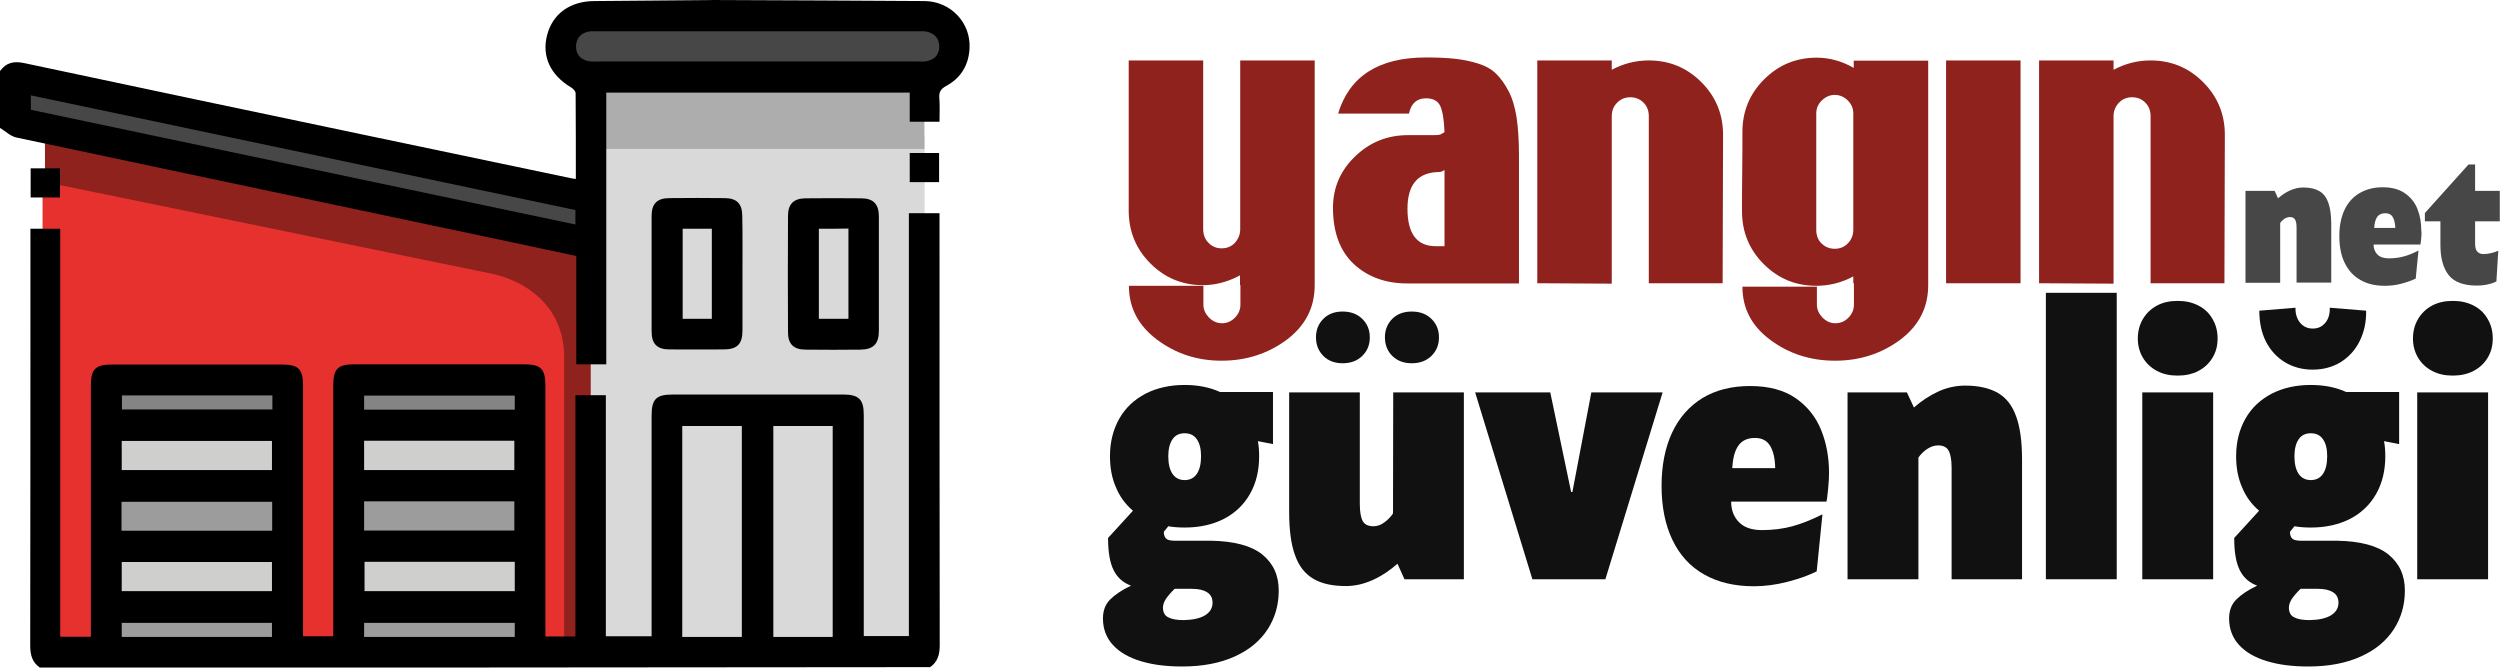 <?xml version="1.0" encoding="utf-8"?>
<!-- Generator: Adobe Illustrator 23.1.0, SVG Export Plug-In . SVG Version: 6.00 Build 0)  -->
<svg version="1.1" id="katman_1" xmlns="http://www.w3.org/2000/svg" xmlns:xlink="http://www.w3.org/1999/xlink" x="0px" y="0px"
	 viewBox="0 0 1174.8 313.7" style="enable-background:new 0 0 1174.8 313.7;" xml:space="preserve">
<style type="text/css">
	.st0{fill:#90221E;}
	.st1{fill:#E6312F;}
	.st2{fill:#848484;}
	.st3{fill:#CFCFCE;}
	.st4{fill:#9D9C9C;}
	.st5{fill:#111111;}
	.st6{fill:#DD2D2C;}
	.st7{fill:#D9D9D9;}
	.st8{fill:#ADADAD;}
	.st9{fill:#484747;}
</style>
<g>
	<path class="st0" d="M278.5,122.1c-10-5.9-20-7.2-20-7.2L21.1,62l0.7,239.6l256.6-0.9V122.1z"/>
	<path class="st1" d="M229.5,128.3L20,85.3v219.6l245.1-1v-138C263.4,133,229.5,128.3,229.5,128.3z"/>
	
		<rect x="85.5" y="153.5" transform="matrix(-1.836970e-16 1 -1 -1.836970e-16 283.338 98.17)" class="st2" width="14.1" height="74.5"/>
	
		<rect x="84.8" y="177.9" transform="matrix(-1.836970e-16 1 -1 -1.836970e-16 308.679 121.54)" class="st3" width="17.5" height="74.5"/>
	
		<rect x="84.6" y="207" transform="matrix(-1.836970e-16 1 -1 -1.836970e-16 337.511 150.865)" class="st4" width="17.5" height="74.5"/>
	
		<rect x="84.3" y="235" transform="matrix(-1.836970e-16 1 -1 -1.836970e-16 365.358 179.204)" class="st3" width="17.5" height="74.5"/>
	
		<rect x="88.3" y="259.4" transform="matrix(-1.836970e-16 1 -1 -1.836970e-16 390.001 203.354)" class="st4" width="10.1" height="74.5"/>
	<g>
		<path class="st0" d="M582.7,134v-4.6c-5.8,3.1-11.6,4.6-17.4,4.6c-9.7,0-17.9-3.4-24.7-10.2c-6.8-6.8-10.2-15.1-10.2-24.9V28.4h35
			v79.2c0,2.6,0.8,4.8,2.5,6.5c1.6,1.7,3.7,2.6,6.2,2.6c2.5,0,4.6-0.9,6.2-2.6c1.6-1.8,2.5-3.9,2.5-6.4V28.4h35V134
			c0,10.6-4.4,19.1-13.2,25.7c-8.8,6.5-19,9.8-30.6,9.8c-11.4,0-21.5-3.3-30.3-9.9c-8.8-6.6-13.2-15-13.2-25.3h35v8.9
			c0,2.2,0.9,4.2,2.6,6c1.8,1.8,3.8,2.7,6.1,2.7c2.4,0,4.4-0.9,6.1-2.6c1.7-1.7,2.6-3.8,2.6-6.1V134z"/>
		<path class="st0" d="M678.8,62.1c-0.2-5.8-0.9-9.9-2-12.3c-1.1-2.4-3.4-3.6-6.7-3.6c-4.3,0-7,2.4-8,7.2h-33.3
			c5.3-17.6,19.1-26.4,41.3-26.4c5.3,0,9.8,0.2,13.5,0.6c3.6,0.4,7.3,1.1,10.8,2.2c3.6,1.1,6.5,2.7,8.6,4.8c2.2,2.1,4.1,4.8,5.9,8.2
			c1.8,3.4,3,7.5,3.8,12.5c0.7,4.9,1.1,10.8,1.1,17.7v60.2h-52.4c-10.2,0-18.6-3-25.2-9.1c-6.5-6.1-9.8-14.9-9.8-26.5
			c0-9.4,3.5-17.5,10.4-24.1c6.9-6.7,15.2-10,24.9-10h12.6c1,0,1.9-0.1,2.6-0.3L678.8,62.1z M674.7,80.9
			c-8.9,0.7-13.3,6.4-13.3,17.2c0,11.7,4.4,17.6,13.3,17.6h4.1V79.9c-0.7,0.5-1.3,0.7-1.9,0.9L674.7,80.9z"/>
		<path class="st0" d="M774.8,133.1V54.6c0-2.6-0.8-4.7-2.5-6.4c-1.6-1.6-3.7-2.5-6.2-2.5c-2.5,0-4.6,0.9-6.2,2.6
			c-1.7,1.7-2.5,3.8-2.5,6.3v78.7l-35-0.2V28.4h35v4.4c5.6-3,11.4-4.4,17.4-4.4c9.7,0,17.9,3.4,24.7,10.2
			c6.8,6.8,10.2,15.1,10.2,24.7c0,4.4,0,16.1-0.1,34.9c-0.1,18.8-0.1,30.5-0.1,34.9H774.8z"/>
		<path class="st0" d="M870.9,133.1v-3.2c-5.6,3-11.4,4.4-17.4,4.4c-9.7,0-17.9-3.4-24.7-10.2c-6.8-6.8-10.2-15.1-10.2-24.9
			c0-4.4,0-10.6,0.1-18.6c0.1-8,0.1-14.2,0.1-18.6c0-9.7,3.4-17.9,10.2-24.7c6.8-6.8,15-10.2,24.7-10.2c6,0,11.8,1.6,17.4,4.8v-3.4
			h35V134c0,10.6-4.4,19.1-13.2,25.7c-8.8,6.5-19,9.8-30.6,9.8c-11.4,0-21.5-3.2-30.3-9.7c-8.8-6.5-13.2-14.8-13.2-25.1h35v8.5
			c0,2.2,0.9,4.2,2.6,6c1.8,1.8,3.8,2.7,6.1,2.7c2.4,0,4.4-0.9,6.1-2.6c1.7-1.7,2.6-3.8,2.6-6.1V133.1z M870.9,53.3
			c0-2.4-0.9-4.4-2.6-6.1c-1.7-1.7-3.8-2.6-6.1-2.6c-2.3,0-4.3,0.9-6.1,2.6c-1.8,1.8-2.6,3.8-2.6,6.1V108c0,2.6,0.8,4.8,2.5,6.4
			c1.6,1.6,3.7,2.5,6.2,2.5c2.5,0,4.6-0.9,6.2-2.6c1.6-1.7,2.5-3.8,2.5-6.3V53.3z"/>
		<path class="st0" d="M949.5,133.1h-35V28.4h35V133.1z"/>
		<path class="st0" d="M1010.6,133.1V54.6c0-2.6-0.8-4.7-2.5-6.4c-1.6-1.6-3.7-2.5-6.2-2.5c-2.5,0-4.6,0.9-6.2,2.6
			c-1.6,1.7-2.5,3.8-2.5,6.3v78.7l-35-0.2V28.4h35v4.4c5.6-3,11.4-4.4,17.4-4.4c9.7,0,17.9,3.4,24.7,10.2
			c6.8,6.8,10.2,15.1,10.2,24.7c0,4.4,0,16.1-0.1,34.9c-0.1,18.8-0.1,30.5-0.1,34.9H1010.6z"/>
	</g>
	<g>
		<g>
			<path class="st5" d="M593.1,260.5c5.2,4.2,7.8,9.8,7.8,17c0,6.7-1.7,12.8-5.2,18.2c-3.5,5.4-8.6,9.7-15.5,12.8
				c-6.8,3.1-15.1,4.7-24.7,4.7c-7.4,0-13.8-0.8-19.4-2.5c-5.6-1.7-10-4.2-13.1-7.6c-3.1-3.4-4.7-7.5-4.7-12.5
				c0-3.6,1.1-6.6,3.4-8.9c2.3-2.3,5.6-4.5,9.8-6.5c-3.6-1.3-6.3-3.6-8.1-7.1c-1.8-3.5-2.7-8.5-2.7-15.3l11.7-12.8
				c-3.5-3-6.2-6.6-8-11c-1.9-4.3-2.8-9.2-2.8-14.6c0-6.7,1.5-12.6,4.4-17.7c2.9-5.1,7-8.9,12.3-11.7c5.3-2.7,11.4-4.1,18.4-4.1
				c6.2,0,11.8,1.1,16.6,3.3h24.9v24.5l-7.1-1.4c0.4,2.1,0.6,4.4,0.6,7.1c0,6.7-1.4,12.6-4.3,17.7c-2.9,5.1-7,9-12.2,11.7
				c-5.3,2.7-11.4,4.1-18.5,4.1c-2.9,0-5.5-0.2-7.7-0.6l-2.1,2.6c0,1.5,0.4,2.6,1.1,3.2c0.7,0.7,2.1,1,4.2,1h17
				C579.9,254.3,587.9,256.4,593.1,260.5z M566.2,289.2c2.4-1.5,3.6-3.4,3.6-6c0-2.2-0.9-3.9-2.6-4.9c-1.7-1.1-4.1-1.6-7.1-1.6h-8.1
				c-1.8,1.7-3.1,3.3-4.1,4.7c-0.9,1.4-1.4,2.8-1.4,4.1c0,2.2,0.8,3.8,2.5,4.6c1.7,0.9,4.1,1.3,7.3,1.3
				C560.5,291.3,563.8,290.6,566.2,289.2z M551,206.4c-1.3,1.9-2,4.6-2,8c0,3.6,0.7,6.4,2,8.3c1.3,1.9,3.2,2.9,5.7,2.9
				c2.5,0,4.4-1,5.7-2.9c1.3-1.9,2-4.7,2-8.3c0-3.5-0.7-6.2-2-8c-1.3-1.9-3.2-2.8-5.7-2.8C554.2,203.6,552.3,204.5,551,206.4z"/>
			<path class="st5" d="M687.9,184.4v87.8H660l-3.3-7.3c-3.5,3.1-7.3,5.7-11.5,7.6c-4.2,1.9-8.4,2.9-12.7,2.9
				c-6.3,0-11.4-1.1-15.3-3.4c-3.9-2.3-6.8-5.9-8.6-11c-1.9-5.1-2.8-11.9-2.8-20.5v-56.1H639v52.4c0,3.8,0.5,6.5,1.4,8.1
				c0.9,1.6,2.6,2.4,5,2.4c1.8,0,3.5-0.6,5.1-1.8c1.7-1.2,3-2.6,4.1-4.2l0.1-56.9H687.9z M621.9,167.3c-2.3-2.3-3.5-5.2-3.5-8.8
				c0-3.5,1.2-6.4,3.5-8.7c2.3-2.3,5.3-3.4,9-3.4c3.8,0,6.8,1.1,9.2,3.4c2.4,2.3,3.6,5.2,3.6,8.7c0,3.6-1.2,6.5-3.6,8.8
				c-2.4,2.3-5.4,3.4-9.2,3.4C627.3,170.7,624.2,169.6,621.9,167.3z M654.3,167.3c-2.3-2.3-3.5-5.2-3.5-8.8c0-3.5,1.2-6.4,3.5-8.7
				c2.3-2.3,5.4-3.4,9.1-3.4c3.8,0,6.8,1.1,9.2,3.4c2.4,2.3,3.6,5.2,3.6,8.7c0,3.6-1.2,6.5-3.6,8.8c-2.4,2.3-5.4,3.4-9.2,3.4
				C659.7,170.7,656.7,169.6,654.3,167.3z"/>
			<path class="st5" d="M781.3,184.4l-26.9,87.8h-34.3l-26.9-87.8h35.3l9.8,46.8h0.6l8.9-46.8H781.3z"/>
			<path class="st5" d="M859.1,229.4c-0.3,2.9-0.5,5-0.8,6.3h-44.8c0,3.9,1.2,7.1,3.6,9.6c2.4,2.5,6,3.8,10.8,3.8
				c5.2,0,10-0.6,14.4-1.8c4.4-1.2,9.1-3.1,14.1-5.6l-2.7,26.8c-3.8,1.9-8.3,3.5-13.7,4.9c-5.4,1.4-10.7,2.1-15.8,2.1
				c-9.2,0-17-1.9-23.5-5.6c-6.5-3.7-11.4-9.1-14.8-16.2c-3.4-7.1-5.1-15.6-5.1-25.4c0-9.7,1.7-18.1,5-25.1
				c3.3-7,8.1-12.4,14.3-16.2c6.2-3.7,13.6-5.6,22.3-5.6c8.7,0,15.9,1.9,21.4,5.7c5.5,3.8,9.5,8.8,12,15c2.5,6.2,3.7,12.9,3.7,20.1
				C859.5,224.1,859.4,226.5,859.1,229.4z M834.2,219.9c-0.1-4.5-0.9-8-2.4-10.4c-1.5-2.5-3.9-3.7-7.1-3.7c-3.5,0-6.1,1.2-7.8,3.6
				c-1.7,2.4-2.6,5.9-2.9,10.6H834.2z"/>
			<path class="st5" d="M938.8,184.6c3.9,2.3,6.8,5.9,8.6,11c1.9,5.1,2.8,11.9,2.8,20.5v56.1h-33.1v-52.4c0-3.7-0.5-6.4-1.4-8
				c-0.9-1.7-2.6-2.5-4.9-2.5c-1.8,0-3.6,0.6-5.2,1.7c-1.7,1.1-3,2.5-4.1,4v57.2h-33.3v-87.8h27.9l3.3,7.1c3.5-3.1,7.3-5.6,11.4-7.5
				c4.1-1.9,8.4-2.8,12.7-2.8C929.8,181.2,934.9,182.4,938.8,184.6z"/>
			<path class="st5" d="M961.4,137.6h33.3v134.6h-33.3V137.6z"/>
			<path class="st5" d="M1013.6,174.3c-2.8-1.5-5-3.5-6.6-6.2c-1.6-2.7-2.4-5.7-2.4-9c0-3.4,0.8-6.5,2.4-9.2
				c1.6-2.7,3.8-4.8,6.6-6.3c2.8-1.5,6-2.2,9.7-2.2s6.9,0.7,9.8,2.2c2.9,1.5,5.1,3.6,6.6,6.3c1.6,2.7,2.4,5.7,2.4,9.2
				c0,3.4-0.8,6.4-2.4,9c-1.6,2.7-3.8,4.7-6.6,6.2c-2.9,1.5-6.1,2.2-9.8,2.2S1016.4,175.8,1013.6,174.3z M1006.7,184.4h33.3v87.8
				h-33.3V184.4z"/>
			<path class="st5" d="M1122.3,260.5c5.2,4.2,7.8,9.8,7.8,17c0,6.7-1.7,12.8-5.2,18.2c-3.5,5.4-8.6,9.7-15.5,12.8
				c-6.8,3.1-15.1,4.7-24.7,4.7c-7.4,0-13.8-0.8-19.4-2.5c-5.6-1.7-10-4.2-13.1-7.6c-3.1-3.4-4.7-7.5-4.7-12.5
				c0-3.6,1.1-6.6,3.4-8.9c2.3-2.3,5.6-4.5,9.8-6.5c-3.6-1.3-6.3-3.6-8.1-7.1c-1.8-3.5-2.7-8.5-2.7-15.3l11.7-12.8
				c-3.5-3-6.2-6.6-8-11c-1.9-4.3-2.8-9.2-2.8-14.6c0-6.7,1.5-12.6,4.4-17.7s7-8.9,12.3-11.7c5.3-2.7,11.4-4.1,18.4-4.1
				c6.2,0,11.8,1.1,16.6,3.3h24.9v24.5l-7.1-1.4c0.4,2.1,0.6,4.4,0.6,7.1c0,6.7-1.4,12.6-4.3,17.7c-2.9,5.1-7,9-12.2,11.7
				c-5.3,2.7-11.4,4.1-18.5,4.1c-2.9,0-5.5-0.2-7.7-0.6l-2.1,2.6c0,1.5,0.4,2.6,1.1,3.2c0.7,0.7,2.1,1,4.2,1h17
				C1109.1,254.3,1117.1,256.4,1122.3,260.5z M1073.7,170.2c-3.8-2.3-6.8-5.6-8.9-9.7c-2.1-4.2-3.1-9-3.1-14.5l17-1.4
				c-0.1,2.9,0.7,5.3,2.2,7.1c1.5,1.8,3.5,2.7,5.9,2.7c2.5,0,4.4-0.9,5.9-2.7c1.5-1.8,2.2-4.1,2.1-7.1l17.1,1.4
				c0.1,5.4-1,10.2-3.1,14.4c-2.1,4.2-5.1,7.4-8.9,9.8c-3.8,2.3-8.2,3.5-13.2,3.5C1081.9,173.7,1077.5,172.5,1073.7,170.2z
				 M1095.3,289.2c2.4-1.5,3.6-3.4,3.6-6c0-2.2-0.9-3.9-2.6-4.9c-1.7-1.1-4.1-1.6-7.1-1.6h-8.1c-1.8,1.7-3.1,3.3-4.1,4.7
				c-0.9,1.4-1.4,2.8-1.4,4.1c0,2.2,0.8,3.8,2.5,4.6c1.7,0.9,4.1,1.3,7.3,1.3C1089.7,291.3,1092.9,290.6,1095.3,289.2z
				 M1080.2,206.4c-1.3,1.9-2,4.6-2,8c0,3.6,0.7,6.4,2,8.3c1.3,1.9,3.2,2.9,5.7,2.9c2.5,0,4.4-1,5.7-2.9c1.3-1.9,2-4.7,2-8.3
				c0-3.5-0.7-6.2-2-8c-1.3-1.9-3.2-2.8-5.7-2.8C1083.4,203.6,1081.5,204.5,1080.2,206.4z"/>
			<path class="st5" d="M1142.9,174.3c-2.8-1.5-5-3.5-6.6-6.2c-1.6-2.7-2.4-5.7-2.4-9c0-3.4,0.8-6.5,2.4-9.2
				c1.6-2.7,3.8-4.8,6.6-6.3c2.8-1.5,6-2.2,9.7-2.2s6.9,0.7,9.8,2.2c2.9,1.5,5.1,3.6,6.6,6.3c1.6,2.7,2.4,5.7,2.4,9.2
				c0,3.4-0.8,6.4-2.4,9c-1.6,2.7-3.8,4.7-6.6,6.2c-2.9,1.5-6.1,2.2-9.8,2.2S1145.7,175.8,1142.9,174.3z M1135.9,184.4h33.3v87.8
				h-33.3V184.4z"/>
		</g>
	</g>
	<rect x="315.5" y="96.9" class="st0" width="21.2" height="61"/>
	<rect x="380.4" y="96.9" class="st0" width="20.5" height="59.1"/>
	<rect x="361.7" y="199" class="st0" width="32.1" height="101.5"/>
	<rect x="319.3" y="198.5" class="st0" width="32.1" height="101.5"/>
	<rect x="382.9" y="127.7" class="st6" width="17.7" height="24.4"/>
	<rect x="361.7" y="246.5" class="st6" width="31.1" height="54.5"/>
	<rect x="317.4" y="246" class="st6" width="31.1" height="54.5"/>
	
		<rect x="198.8" y="152" transform="matrix(-1.836970e-16 1 -1 -1.836970e-16 395.063 -16.668)" class="st2" width="14.1" height="74.5"/>
	
		<rect x="198.1" y="176.3" transform="matrix(-1.836970e-16 1 -1 -1.836970e-16 420.404 6.702)" class="st3" width="17.5" height="74.5"/>
	
		<rect x="197.9" y="205.4" transform="matrix(-1.836970e-16 1 -1 -1.836970e-16 449.237 36.027)" class="st4" width="17.5" height="74.5"/>
	
		<rect x="197.6" y="233.5" transform="matrix(-1.836970e-16 1 -1 -1.836970e-16 477.083 64.367)" class="st3" width="17.5" height="74.5"/>
	
		<rect x="201.6" y="257.9" transform="matrix(-1.836970e-16 1 -1 -1.836970e-16 501.726 88.517)" class="st4" width="10.1" height="74.5"/>
	<rect x="317.4" y="126.9" class="st6" width="17.7" height="24.4"/>
	<rect x="277.6" y="63.8" class="st7" width="156.9" height="240.9"/>
	<rect x="281.3" y="39.5" class="st8" width="153.1" height="30.5"/>
	<rect x="268.9" y="12.8" class="st9" width="174.6" height="17.7"/>
	
		<rect x="8.4" y="69.5" transform="matrix(0.98 0.201 -0.201 0.98 18.114 -26.869)" class="st9" width="266.3" height="12.8"/>
	<g>
		<path d="M18.7,313.7c-3.6-2.5-4.5-6-4.5-10.3c0.1-63.8,0.1-127.5,0.1-191.3c0-1.4,0-2.9,0-4.6c4.8,0,9.2,0,14,0
			c0,63.8,0,127.6,0,191.7c5,0,9.5,0,14.4,0c0-1.8,0-3.6,0-5.3c0-37.5,0-75,0-112.6c0-7.9,2.1-10,10-10c26.6,0,53.1,0,79.7,0
			c7.9,0,10,2.1,10,10c0,37.4,0,74.7,0,112.1c0,1.8,0,3.5,0,5.6c4.7,0,9.2,0,14.2,0c0-1.7,0-3.4,0-5.1c0-37.5,0-75,0-112.6
			c0-8,2.1-10.1,9.9-10.1c26.6,0,53.1,0,79.7,0c8.1,0,10.1,2.1,10.1,10.4c0,37.4,0,74.7,0,112.1c0,1.7,0,3.5,0,5.4
			c4.8,0,9.2,0,14.1,0c0-37.7,0-75.4,0-113.4c5,0,9.5,0,14.3,0c0,37.8,0,75.4,0,113.3c7.2,0,14.1,0,21.5,0c0-1.6,0-3.2,0-4.8
			c0-32.9,0-65.9,0-98.8c0-7.9,2.1-10,10-10c26.7,0,53.4,0,80.1,0c7.3,0,9.6,2.3,9.6,9.5c0,32.8,0,65.6,0,98.3c0,1.8,0,3.6,0,5.7
			c7,0,13.9,0,21.2,0c0-66.1,0-132.3,0-198.7c4.9,0,9.3,0,14.4,0c0,1.5,0,3,0,4.6c0,66.1,0,132.3,0.1,198.4c0,4.3-0.9,7.8-4.5,10.3
			C297.6,313.7,158.1,313.7,18.7,313.7z M348.6,299.3c0-33.3,0-66.3,0-99.1c-9.5,0-18.8,0-28,0c0,33.2,0,66.1,0,99.1
			C330,299.3,339.2,299.3,348.6,299.3z M391.3,299.3c0-33.3,0-66.3,0-99.1c-9.6,0-18.8,0-27.9,0c0,33.2,0,66.1,0,99.1
			C372.8,299.3,381.9,299.3,391.3,299.3z M57.2,220.9c23.8,0,47.3,0,70.6,0c0-4.8,0-9.3,0-13.7c-23.7,0-47.1,0-70.6,0
			C57.2,211.8,57.2,216.2,57.2,220.9z M171.1,207.1c0,4.9,0,9.3,0,13.8c23.7,0,47.2,0,70.6,0c0-4.8,0-9.3,0-13.8
			C218.1,207.1,194.7,207.1,171.1,207.1z M57.1,249.4c23.9,0,47.3,0,70.8,0c0-4.8,0-9.3,0-13.6c-23.8,0-47.3,0-70.8,0
			C57.1,240.4,57.1,244.7,57.1,249.4z M171.1,249.3c23.8,0,47.3,0,70.6,0c0-4.8,0-9.3,0-13.7c-23.7,0-47.1,0-70.6,0
			C171.1,240.2,171.1,244.6,171.1,249.3z M57.2,277.8c23.8,0,47.3,0,70.6,0c0-4.8,0-9.3,0-13.7c-23.7,0-47.1,0-70.6,0
			C57.2,268.7,57.2,273.1,57.2,277.8z M171.3,264c0,5,0,9.5,0,13.8c23.7,0,47.1,0,70.6,0c0-4.7,0-9.2,0-13.8
			C218.2,264,194.8,264,171.3,264z M128,185.8c-23.7,0-47.1,0-70.7,0c0,2.3,0,4.5,0,6.6c23.7,0,47.2,0,70.7,0
			C128,190.1,128,188.1,128,185.8z M241.9,185.9c-23.8,0-47.3,0-70.8,0c0,2.3,0,4.3,0,6.6c23.7,0,47.1,0,70.8,0
			C241.9,190.2,241.9,188.2,241.9,185.9z M127.8,299.3c0-2.5,0-4.6,0-6.6c-23.8,0-47.3,0-70.6,0c0,2.4,0,4.4,0,6.6
			C80.8,299.3,104.2,299.3,127.8,299.3z M241.9,292.7c-23.8,0-47.3,0-70.8,0c0,2.3,0,4.3,0,6.6c23.7,0,47.1,0,70.8,0
			C241.9,297,241.9,295,241.9,292.7z"/>
		<path d="M434.6,0.5C430,0.4,339.1,0,334.4,0l0.2,3.1l1.2-1L338,0c-3.4,0-55.2,0.5-58.6,0.5c-11.4,0-19.7,5.9-22.3,16
			c-2.6,9.9,1.5,18.8,11.3,24.6c1,0.6,2.1,1.8,2.1,2.8c0.1,13.3,0.1,26.7,0.1,40.2c-1.1-0.2-1.8-0.2-2.5-0.4
			c-31.2-6.5-62.3-13.1-93.5-19.6c-54.3-11.4-108.7-22.8-163-34.4C6.6,28.6,3,29.3,0,33.4v26.7c2.5,1.5,4.9,3.9,7.6,4.5
			C84.7,81,161.8,97.2,238.9,113.5c10.5,2.2,21,4.5,31.9,6.8v50.9h14.1V43.5h142.6v13.7h14c0-3.9,0.2-7.6-0.1-11.3
			c-0.2-2.7,0.7-4.1,3.2-5.5c6.9-3.7,10.6-9.8,11-17.6C456.3,10.7,446.8,0.7,434.6,0.5z M270.4,105.5
			c-85.3-18-170.4-35.9-255.9-53.9v-6.8c85.4,18,170.6,35.9,255.9,53.9V105.5z M435.2,28.8c-1.3,0.2-2.7,0.1-4,0.1
			c-50.1,0-100.3,0-150.4,0c-1.3,0-2.7,0.1-4-0.1c-3.8-0.7-6.2-3.1-6.1-7c0-3.9,2.3-6.3,6.1-7c1.3-0.2,2.7-0.1,4-0.1
			c25.1,0,50.1,0,75.2,0s50.1,0,75.2,0c1.3,0,2.7-0.1,4,0.1c3.8,0.7,6.1,3.1,6.2,7C441.4,25.8,439.1,28.1,435.2,28.8z"/>
		<path d="M348.9,128.6c0,8.9,0,17.8,0,26.7c0,6.4-2.5,8.9-8.9,8.9c-8.5,0-16.9,0.1-25.4,0c-5.8,0-8.4-2.6-8.4-8.4
			c0-18.1,0-36.2,0-54.3c0-5.8,2.6-8.4,8.4-8.4c8.6-0.1,17.2-0.1,25.8,0c5.8,0,8.4,2.6,8.4,8.4C349,110.5,348.9,119.6,348.9,128.6z
			 M320.8,107.5c0,14.4,0,28.3,0,42.3c4.7,0,9.1,0,13.7,0c0-14.2,0-28.2,0-42.3C329.8,107.5,325.4,107.5,320.8,107.5z"/>
		<path d="M413,128.8c0,8.9,0,17.8,0,26.7c0,6.1-2.6,8.7-8.6,8.8c-8.6,0.1-17.2,0.1-25.8,0c-5.6,0-8.3-2.6-8.3-8.1
			c-0.1-18.2-0.1-36.5,0-54.7c0-5.6,2.6-8.2,8.1-8.3c8.8-0.1,17.5-0.1,26.3,0c5.7,0,8.3,2.7,8.3,8.6C413,110.7,413,119.7,413,128.8z
			 M384.8,107.5c0,14.4,0,28.3,0,42.3c4.7,0,9.1,0,13.9,0c0-7.1,0-14,0-21c0-7.1,0-14.1,0-21.4C393.9,107.5,389.5,107.5,384.8,107.5
			z"/>
		<path d="M441.3,71.9c0,4.7,0,9,0,13.7c-4.6,0-9,0-13.8,0c0-4.5,0-9,0-13.7C432,71.9,436.4,71.9,441.3,71.9z"/>
		<path d="M14.4,92.8c0-4.6,0-9,0-13.7c4.5,0,9,0,13.8,0c0,4.5,0,9,0,13.7C23.7,92.8,19.3,92.8,14.4,92.8z"/>
	</g>
	<g>
		<path class="st9" d="M1089.9,89.8c1.9,1.1,3.3,2.9,4.2,5.4c0.9,2.5,1.4,5.8,1.4,10.1v27.5h-16.3v-25.7c0-1.8-0.2-3.1-0.7-3.9
			c-0.5-0.8-1.3-1.2-2.4-1.2c-0.9,0-1.8,0.3-2.6,0.8c-0.8,0.6-1.5,1.2-2,2v28.1h-16.3V89.7h13.7l1.6,3.5c1.7-1.5,3.6-2.8,5.6-3.7
			c2-0.9,4.1-1.4,6.2-1.4C1085.5,88.1,1088,88.7,1089.9,89.8z"/>
		<path class="st9" d="M1137.8,111.8c-0.1,1.4-0.3,2.5-0.4,3.1h-22c0,1.9,0.6,3.5,1.8,4.7c1.2,1.2,3,1.8,5.3,1.8
			c2.5,0,4.9-0.3,7.1-0.9c2.2-0.6,4.5-1.5,6.9-2.8l-1.3,13.2c-1.8,0.9-4.1,1.7-6.7,2.4c-2.6,0.7-5.2,1-7.8,1
			c-4.5,0-8.4-0.9-11.6-2.8c-3.2-1.8-5.6-4.5-7.3-8c-1.7-3.5-2.5-7.6-2.5-12.5c0-4.8,0.8-8.9,2.4-12.3c1.6-3.5,4-6.1,7-7.9
			c3.1-1.8,6.7-2.8,10.9-2.8c4.3,0,7.8,0.9,10.5,2.8c2.7,1.9,4.7,4.3,5.9,7.4c1.2,3,1.8,6.3,1.8,9.9
			C1138,109.2,1137.9,110.4,1137.8,111.8z M1125.6,107.1c-0.1-2.2-0.5-3.9-1.2-5.1c-0.7-1.2-1.9-1.8-3.5-1.8c-1.7,0-3,0.6-3.8,1.7
			c-0.8,1.2-1.3,2.9-1.4,5.2H1125.6z"/>
		<path class="st9" d="M1160,77.3h3.1v12.4h11.6V104h-11.6v10.4c0,1.8,0.3,3,1,3.8c0.7,0.8,1.7,1.2,3,1.2c1.2,0,2.4-0.2,3.7-0.5
			c1.3-0.3,2.3-0.7,3.2-1.1l-0.9,14.5c-2.8,1.3-5.8,1.9-9.1,1.9c-6.2,0-10.7-1.6-13.3-4.9c-2.6-3.3-3.9-8-3.9-14.1V104h-7.3v-3.9
			L1160,77.3z"/>
	</g>
</g>
</svg>
